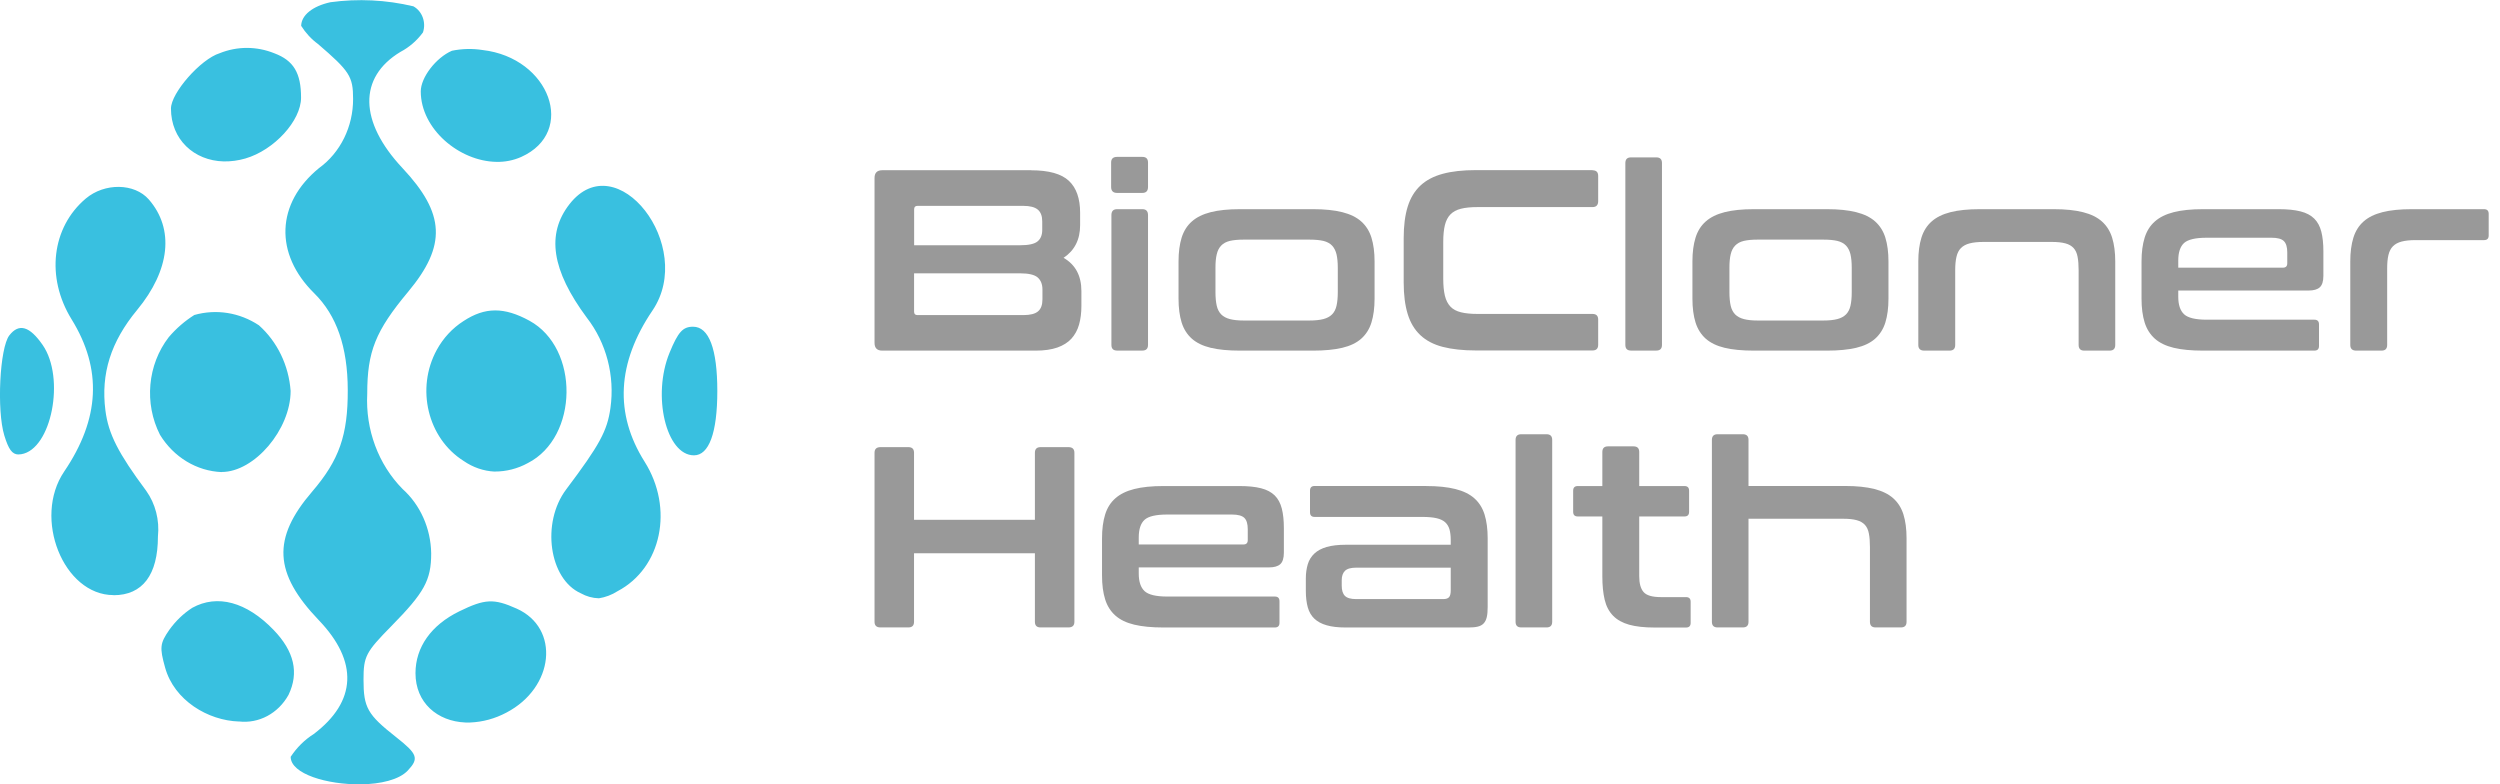 <?xml version="1.0" encoding="UTF-8" standalone="no"?> <svg xmlns:dc="http://purl.org/dc/elements/1.1/" xmlns:cc="http://creativecommons.org/ns#" xmlns:rdf="http://www.w3.org/1999/02/22-rdf-syntax-ns#" xmlns:svg="http://www.w3.org/2000/svg" xmlns="http://www.w3.org/2000/svg" xmlns:sodipodi="http://sodipodi.sourceforge.net/DTD/sodipodi-0.dtd" xmlns:inkscape="http://www.inkscape.org/namespaces/inkscape" id="svg6163" version="1.1" fill="none" viewBox="0 0 204 64" height="64" width="204"><defs id="defs6167"></defs><path id="path6131" fill="#39C0E0" d="M29.423 64C26.716 64.032 23.719 63.16 23.719 61.756C24.217 60.997 24.86 60.365 25.602 59.895C29.106 57.24 29.251 53.984 26.014 50.607C22.339 46.768 22.189 43.937 25.467 40.121C27.68 37.543 28.391 35.515 28.377 31.817C28.368 28.313 27.472 25.735 25.643 23.933C22.37 20.709 22.524 16.586 26.028 13.719C27.78 12.454 28.821 10.332 28.812 8.065C28.812 6.245 28.531 5.807 25.947 3.59C25.408 3.197 24.942 2.691 24.575 2.109C24.593 1.237 25.507 0.501 26.965 0.181C29.219 -0.126 31.51 -0.014 33.732 0.515C34.452 0.912 34.787 1.824 34.515 2.642C34.022 3.314 33.388 3.861 32.673 4.236C29.228 6.317 29.296 9.934 32.845 13.719C36.331 17.435 36.448 20.036 33.307 23.806C30.636 27.008 29.966 28.679 29.966 32.138C29.817 35.055 30.871 37.895 32.849 39.9C34.303 41.205 35.154 43.124 35.185 45.156C35.185 47.342 34.633 48.349 31.931 51.094C29.844 53.217 29.663 53.56 29.663 55.461C29.663 57.741 29.984 58.31 32.315 60.144C34.076 61.53 34.203 61.887 33.28 62.871C32.573 63.63 31.052 63.982 29.427 64.004L29.423 64ZM38.377 58.956C38.241 58.956 38.109 58.956 37.978 58.956C35.679 58.861 33.904 57.335 33.904 54.933C33.904 52.81 35.185 51.004 37.48 49.884C39.576 48.859 40.296 48.828 42.161 49.663C45.723 51.261 45.239 56.111 41.314 58.152C40.395 58.64 39.395 58.915 38.367 58.956H38.377ZM19.487 58.875C16.984 58.794 14.223 57.163 13.476 54.486C13.014 52.833 13.05 52.503 13.815 51.397C14.331 50.674 14.97 50.06 15.694 49.595C17.735 48.471 20.121 49.117 22.321 51.397C24.014 53.149 24.412 54.897 23.543 56.703C22.701 58.22 21.117 59.064 19.483 58.87L19.487 58.875ZM48.856 48.819C48.344 48.805 47.846 48.665 47.394 48.412C44.8 47.252 44.153 42.655 46.203 39.932C48.928 36.31 49.548 35.168 49.811 33.303C50.182 30.661 49.48 27.974 47.882 25.92C45.013 22.05 44.564 19.097 46.475 16.654C50.313 11.75 56.804 20.076 53.242 25.337C50.345 29.613 50.128 33.754 52.599 37.674C55.003 41.485 53.989 46.348 50.395 48.24C49.924 48.543 49.403 48.737 48.86 48.823L48.856 48.819ZM9.266 48.561C5.174 48.561 2.662 42.275 5.237 38.478C8.157 34.174 8.352 30.119 5.839 26.051C3.734 22.637 4.214 18.559 6.994 16.207C8.537 14.902 10.977 14.938 12.145 16.279C14.241 18.69 13.883 22.032 11.185 25.297C9.04 27.889 8.22 30.494 8.601 33.488C8.845 35.407 9.646 36.978 11.928 40.045C12.684 41.106 13.028 42.442 12.887 43.775C12.887 46.913 11.633 48.57 9.261 48.57L9.266 48.561ZM18.088 38.523C16.051 38.441 14.177 37.308 13.055 35.479C11.751 32.919 12.036 29.758 13.77 27.514C14.377 26.8 15.083 26.191 15.857 25.703C17.645 25.197 19.55 25.5 21.126 26.543C22.628 27.88 23.561 29.812 23.715 31.898C23.715 35.046 20.764 38.514 18.093 38.514L18.088 38.523ZM40.359 38.482C39.458 38.437 38.585 38.135 37.829 37.611C34.896 35.759 33.918 31.7 35.642 28.548C36.172 27.577 36.928 26.769 37.829 26.195C39.576 25.048 41.142 25.044 43.206 26.173C47.303 28.417 47.212 35.673 43.071 37.787C42.233 38.247 41.301 38.482 40.359 38.478V38.482ZM56.628 37.155C54.355 37.155 53.197 32.278 54.636 28.783C55.333 27.085 55.718 26.66 56.555 26.66C57.85 26.66 58.533 28.471 58.533 31.907C58.533 35.344 57.845 37.155 56.628 37.155ZM1.503 37.087C0.987 37.073 0.702 36.671 0.353 35.538C-0.276 33.479 -0.023 28.39 0.76 27.369C1.548 26.353 2.417 26.615 3.481 28.15C5.346 30.842 4.201 36.667 1.734 37.064C1.657 37.078 1.58 37.082 1.503 37.082V37.087ZM40.504 13.208C37.485 13.159 34.339 10.535 34.334 7.46C34.334 6.322 35.575 4.705 36.878 4.141C37.702 3.974 38.544 3.951 39.377 4.082C44.881 4.719 47.068 10.77 42.532 12.806C41.889 13.091 41.197 13.226 40.499 13.208H40.504ZM18.26 13.172C15.829 13.113 13.951 11.379 13.951 8.86C13.951 7.582 16.373 4.827 17.921 4.344C19.36 3.762 20.949 3.766 22.389 4.349C23.955 4.936 24.566 5.952 24.566 7.966C24.566 9.853 22.37 12.251 20.021 12.933C19.446 13.1 18.858 13.181 18.26 13.172Z"></path><path style="fill:#999999" id="path6133" fill="white" d="M84.136 13.895C85.585 13.895 86.612 14.184 87.223 14.757C87.834 15.331 88.138 16.202 88.138 17.363V18.37C88.138 19.548 87.689 20.438 86.788 21.038C87.757 21.598 88.242 22.501 88.242 23.752V24.971C88.242 25.531 88.178 26.037 88.052 26.484C87.925 26.931 87.716 27.315 87.431 27.631C87.142 27.947 86.761 28.187 86.282 28.358C85.802 28.525 85.213 28.611 84.512 28.611H71.996C71.575 28.611 71.362 28.403 71.362 27.979V14.522C71.362 14.102 71.575 13.89 71.996 13.89H84.136V13.895ZM74.589 20.013H83.231C83.932 20.013 84.412 19.909 84.666 19.697C84.919 19.489 85.046 19.178 85.046 18.771V18.058C85.046 17.625 84.924 17.304 84.679 17.101C84.435 16.898 84.036 16.798 83.489 16.798H74.87C74.689 16.798 74.594 16.888 74.594 17.074V20.018L74.589 20.013ZM74.589 22.303V25.436C74.589 25.617 74.68 25.712 74.865 25.712H83.507C84.068 25.712 84.471 25.608 84.706 25.405C84.946 25.202 85.064 24.877 85.064 24.43V23.63C85.064 23.197 84.933 22.867 84.675 22.641C84.417 22.416 83.932 22.303 83.231 22.303H74.589Z"></path><path style="fill:#999999" id="path6135" fill="white" d="M93.216 12.802C93.524 12.802 93.678 12.955 93.678 13.262V15.258C93.678 15.579 93.524 15.742 93.216 15.742H91.152C90.831 15.742 90.668 15.579 90.668 15.258V13.262C90.668 12.955 90.831 12.802 91.152 12.802H93.216ZM93.216 17.069C93.524 17.069 93.678 17.232 93.678 17.552V28.146C93.678 28.453 93.524 28.607 93.216 28.607H91.152C90.844 28.607 90.691 28.453 90.691 28.146V17.552C90.691 17.232 90.844 17.069 91.152 17.069H93.216Z"></path><path style="fill:#999999" id="path6137" fill="white" d="M107.149 17.069C108.091 17.069 108.883 17.15 109.53 17.313C110.177 17.476 110.694 17.728 111.078 18.072C111.463 18.415 111.744 18.857 111.911 19.395C112.079 19.936 112.165 20.582 112.165 21.341V24.366C112.165 25.125 112.079 25.771 111.911 26.313C111.744 26.854 111.463 27.293 111.078 27.636C110.694 27.979 110.177 28.227 109.53 28.381C108.883 28.534 108.091 28.611 107.149 28.611H101.183C100.228 28.611 99.431 28.534 98.793 28.381C98.155 28.227 97.643 27.979 97.254 27.636C96.869 27.293 96.589 26.85 96.421 26.313C96.254 25.775 96.168 25.125 96.168 24.366V21.341C96.168 20.582 96.254 19.936 96.421 19.395C96.589 18.857 96.865 18.415 97.254 18.072C97.639 17.728 98.155 17.476 98.793 17.313C99.431 17.15 100.228 17.069 101.183 17.069H107.149ZM99.182 23.838C99.182 24.285 99.219 24.66 99.287 24.953C99.354 25.247 99.481 25.482 99.653 25.658C99.83 25.834 100.065 25.96 100.359 26.037C100.654 26.114 101.025 26.154 101.477 26.154H106.85C107.312 26.154 107.692 26.114 107.987 26.037C108.281 25.96 108.516 25.834 108.693 25.658C108.869 25.482 108.992 25.247 109.059 24.953C109.127 24.66 109.164 24.29 109.164 23.838V21.842C109.164 21.409 109.127 21.043 109.059 20.749C108.987 20.456 108.865 20.216 108.693 20.036C108.516 19.855 108.281 19.729 107.987 19.657C107.692 19.589 107.312 19.553 106.85 19.553H101.477C101.029 19.553 100.654 19.589 100.359 19.657C100.065 19.729 99.83 19.851 99.653 20.036C99.477 20.216 99.354 20.456 99.287 20.749C99.214 21.043 99.182 21.409 99.182 21.842V23.838Z"></path><path style="fill:#999999" id="path6139" fill="white" d="M129.95 13.895C130.257 13.895 130.411 14.048 130.411 14.355V16.414C130.411 16.735 130.257 16.898 129.95 16.898H120.571C120.023 16.898 119.57 16.943 119.213 17.033C118.855 17.123 118.57 17.277 118.357 17.494C118.144 17.71 117.995 18.004 117.904 18.365C117.814 18.731 117.769 19.191 117.769 19.751V22.736C117.769 23.296 117.814 23.761 117.904 24.136C117.995 24.506 118.149 24.8 118.357 25.021C118.565 25.242 118.85 25.391 119.213 25.482C119.575 25.572 120.023 25.617 120.571 25.617H129.95C130.257 25.617 130.411 25.771 130.411 26.078V28.137C130.411 28.444 130.257 28.598 129.95 28.598H120.444C119.376 28.598 118.47 28.498 117.723 28.304C116.976 28.11 116.37 27.789 115.899 27.347C115.428 26.904 115.084 26.331 114.867 25.622C114.65 24.913 114.541 24.055 114.541 23.048V19.431C114.541 18.424 114.65 17.566 114.867 16.866C115.084 16.166 115.428 15.592 115.899 15.15C116.37 14.707 116.976 14.387 117.723 14.184C118.466 13.98 119.376 13.881 120.444 13.881H129.95V13.895Z"></path><path style="fill:#999999" id="path6141" fill="white" d="M135.155 12.842C135.463 12.842 135.617 12.996 135.617 13.303V28.146C135.617 28.453 135.463 28.607 135.155 28.607H133.091C132.783 28.607 132.629 28.453 132.629 28.146V13.303C132.629 12.996 132.783 12.842 133.091 12.842H135.155Z"></path><path style="fill:#999999" id="path6143" fill="white" d="M149.084 17.069C150.025 17.069 150.817 17.15 151.465 17.313C152.112 17.476 152.628 17.728 153.013 18.072C153.397 18.415 153.678 18.857 153.846 19.395C154.013 19.936 154.099 20.582 154.099 21.341V24.366C154.099 25.125 154.013 25.771 153.846 26.313C153.678 26.854 153.397 27.293 153.013 27.636C152.628 27.979 152.112 28.227 151.465 28.381C150.817 28.534 150.025 28.611 149.084 28.611H143.118C142.162 28.611 141.366 28.534 140.728 28.381C140.089 28.227 139.578 27.979 139.188 27.636C138.804 27.293 138.523 26.85 138.356 26.313C138.188 25.775 138.102 25.125 138.102 24.366V21.341C138.102 20.582 138.188 19.936 138.356 19.395C138.523 18.857 138.799 18.415 139.188 18.072C139.573 17.728 140.089 17.476 140.728 17.313C141.366 17.15 142.162 17.069 143.118 17.069H149.084ZM141.121 23.838C141.121 24.285 141.158 24.66 141.225 24.953C141.293 25.247 141.42 25.482 141.592 25.658C141.769 25.834 142.004 25.96 142.298 26.037C142.592 26.114 142.964 26.154 143.416 26.154H148.789C149.251 26.154 149.631 26.114 149.926 26.037C150.22 25.96 150.455 25.834 150.632 25.658C150.808 25.482 150.93 25.247 150.998 24.953C151.066 24.66 151.102 24.29 151.102 23.838V21.842C151.102 21.409 151.066 21.043 150.998 20.749C150.926 20.456 150.804 20.216 150.632 20.036C150.455 19.855 150.22 19.729 149.926 19.657C149.631 19.589 149.251 19.553 148.789 19.553H143.416C142.968 19.553 142.592 19.589 142.298 19.657C142.004 19.729 141.769 19.851 141.592 20.036C141.416 20.216 141.293 20.456 141.225 20.749C141.153 21.043 141.121 21.409 141.121 21.842V23.838Z"></path><path style="fill:#999999" id="path6145" fill="white" d="M167.588 17.069C168.53 17.069 169.322 17.15 169.969 17.313C170.617 17.476 171.133 17.728 171.517 18.072C171.902 18.415 172.183 18.857 172.35 19.395C172.518 19.936 172.604 20.582 172.604 21.341V28.15C172.604 28.457 172.45 28.611 172.142 28.611H170.078C169.77 28.611 169.616 28.457 169.616 28.15V22.054C169.616 21.621 169.589 21.25 169.53 20.953C169.476 20.65 169.363 20.415 169.204 20.239C169.041 20.063 168.82 19.936 168.539 19.86C168.258 19.783 167.892 19.742 167.444 19.742H161.84C161.391 19.742 161.016 19.783 160.722 19.86C160.427 19.936 160.192 20.063 160.015 20.239C159.839 20.415 159.717 20.654 159.649 20.953C159.576 21.255 159.545 21.621 159.545 22.054V28.15C159.545 28.457 159.391 28.611 159.083 28.611H157.019C156.697 28.611 156.534 28.457 156.534 28.15V21.341C156.534 20.582 156.62 19.936 156.788 19.395C156.955 18.857 157.232 18.415 157.621 18.072C158.006 17.728 158.522 17.476 159.16 17.313C159.798 17.15 160.595 17.069 161.55 17.069H167.597H167.588Z"></path><path style="fill:#999999" id="path6147" fill="white" d="M185.944 17.069C186.659 17.069 187.252 17.128 187.723 17.25C188.193 17.367 188.565 17.566 188.841 17.837C189.117 18.108 189.307 18.469 189.42 18.907C189.533 19.345 189.588 19.882 189.588 20.515V22.51C189.588 22.957 189.488 23.269 189.293 23.445C189.099 23.621 188.795 23.707 188.388 23.707H177.746V24.213C177.746 24.872 177.904 25.346 178.221 25.644C178.538 25.938 179.154 26.087 180.064 26.087H188.85C189.103 26.087 189.23 26.213 189.23 26.466V28.232C189.23 28.485 189.103 28.611 188.85 28.611H179.765C178.81 28.611 178.013 28.534 177.375 28.381C176.737 28.227 176.221 27.979 175.836 27.636C175.451 27.293 175.17 26.85 175.003 26.313C174.835 25.775 174.749 25.125 174.749 24.366V21.341C174.749 20.582 174.835 19.936 175.003 19.395C175.17 18.857 175.447 18.415 175.836 18.072C176.221 17.728 176.737 17.476 177.375 17.313C178.013 17.15 178.81 17.069 179.765 17.069H185.939H185.944ZM177.746 21.842H186.283C186.523 21.842 186.641 21.725 186.641 21.485V20.6C186.641 20.167 186.55 19.86 186.365 19.675C186.179 19.489 185.844 19.399 185.355 19.399H180.064C179.149 19.399 178.538 19.544 178.221 19.828C177.904 20.117 177.746 20.596 177.746 21.269V21.838V21.842Z"></path><path style="fill:#999999" id="path6149" fill="white" d="M202.697 17.069C202.95 17.069 203.077 17.195 203.077 17.448V19.214C203.077 19.467 202.95 19.593 202.697 19.593H197.093C196.645 19.593 196.269 19.634 195.975 19.711C195.68 19.788 195.445 19.914 195.269 20.09C195.092 20.266 194.97 20.506 194.897 20.803C194.825 21.102 194.793 21.472 194.793 21.905V28.15C194.793 28.457 194.639 28.611 194.332 28.611H192.267C191.946 28.611 191.783 28.457 191.783 28.15V21.341C191.783 20.582 191.869 19.936 192.037 19.395C192.204 18.857 192.48 18.415 192.869 18.072C193.254 17.728 193.77 17.476 194.408 17.313C195.047 17.15 195.843 17.069 196.799 17.069H202.701H202.697Z"></path><path style="fill:#999999" id="path6151" fill="white" d="M74.123 36.486C74.431 36.486 74.585 36.64 74.585 36.947V42.415H84.448V36.947C84.448 36.64 84.602 36.486 84.91 36.486H87.187C87.508 36.486 87.671 36.64 87.671 36.947V50.738C87.671 51.045 87.508 51.198 87.187 51.198H84.91C84.602 51.198 84.448 51.045 84.448 50.738V45.147H74.585V50.738C74.585 51.045 74.431 51.198 74.123 51.198H71.846C71.525 51.198 71.362 51.045 71.362 50.738V36.947C71.362 36.64 71.525 36.486 71.846 36.486H74.123Z"></path><path style="fill:#999999" id="path6153" fill="white" d="M101.12 39.661C101.835 39.661 102.428 39.719 102.899 39.841C103.369 39.959 103.741 40.157 104.017 40.428C104.293 40.699 104.483 41.061 104.596 41.499C104.709 41.941 104.764 42.478 104.764 43.106V45.102C104.764 45.549 104.664 45.861 104.469 46.037C104.27 46.213 103.972 46.299 103.564 46.299H92.922V46.804C92.922 47.464 93.081 47.938 93.397 48.236C93.714 48.529 94.33 48.678 95.24 48.678H104.026C104.279 48.678 104.406 48.805 104.406 49.058V50.823C104.406 51.076 104.279 51.203 104.026 51.203H94.941C93.986 51.203 93.189 51.126 92.551 50.972C91.913 50.819 91.397 50.571 91.012 50.227C90.627 49.884 90.346 49.442 90.179 48.904C90.011 48.367 89.925 47.717 89.925 46.958V43.933C89.925 43.174 90.011 42.528 90.179 41.986C90.346 41.444 90.623 41.006 91.012 40.663C91.397 40.32 91.913 40.067 92.551 39.905C93.189 39.742 93.986 39.661 94.941 39.661H101.115H101.12ZM92.922 44.429H101.459C101.699 44.429 101.817 44.312 101.817 44.072V43.188C101.817 42.754 101.726 42.442 101.541 42.262C101.36 42.081 101.02 41.986 100.531 41.986H95.24C94.325 41.986 93.71 42.131 93.397 42.415C93.081 42.704 92.922 43.183 92.922 43.856V44.425V44.429Z"></path><path style="fill:#999999" id="path6155" fill="white" d="M116.379 39.661C117.32 39.661 118.113 39.742 118.76 39.905C119.407 40.067 119.923 40.32 120.308 40.663C120.693 41.006 120.973 41.449 121.141 41.986C121.308 42.524 121.394 43.174 121.394 43.933V49.523C121.394 49.862 121.372 50.137 121.322 50.354C121.272 50.571 121.186 50.742 121.068 50.869C120.951 50.995 120.792 51.081 120.593 51.13C120.394 51.18 120.145 51.203 119.833 51.203H109.802C109.182 51.203 108.666 51.144 108.254 51.022C107.837 50.905 107.507 50.724 107.253 50.485C107 50.245 106.823 49.938 106.715 49.559C106.611 49.18 106.556 48.733 106.556 48.213V47.206C106.556 46.773 106.611 46.385 106.715 46.041C106.819 45.698 107 45.409 107.253 45.17C107.507 44.931 107.842 44.754 108.254 44.633C108.67 44.515 109.186 44.452 109.802 44.452H118.38V44.05C118.38 43.716 118.343 43.427 118.276 43.188C118.203 42.948 118.085 42.758 117.918 42.609C117.75 42.461 117.52 42.352 117.221 42.284C116.927 42.217 116.546 42.181 116.085 42.181H107.276C107.022 42.181 106.896 42.054 106.896 41.801V40.036C106.896 39.783 107.022 39.656 107.276 39.656H116.379V39.661ZM117.769 48.886C117.995 48.886 118.153 48.832 118.244 48.728C118.334 48.624 118.38 48.439 118.38 48.173V46.321H110.666C110.232 46.321 109.924 46.407 109.747 46.583C109.571 46.759 109.485 47.012 109.485 47.351V47.793C109.485 48.173 109.571 48.448 109.747 48.624C109.924 48.8 110.227 48.886 110.666 48.886H117.769Z"></path><path style="fill:#999999" id="path6157" fill="white" d="M126.197 35.434C126.505 35.434 126.659 35.588 126.659 35.895V50.738C126.659 51.045 126.505 51.198 126.197 51.198H124.133C123.825 51.198 123.671 51.045 123.671 50.738V35.895C123.671 35.588 123.825 35.434 124.133 35.434H126.197Z"></path><path style="fill:#999999" id="path6159" fill="white" d="M130.751 39.661V36.884C130.751 36.577 130.905 36.423 131.213 36.423H133.299C133.607 36.423 133.761 36.577 133.761 36.884V39.661H137.45C137.704 39.661 137.83 39.787 137.83 40.04V41.765C137.83 42.018 137.704 42.144 137.45 42.144H133.761V47.021C133.761 47.608 133.879 48.042 134.119 48.313C134.359 48.588 134.829 48.724 135.531 48.724H137.577C137.83 48.724 137.957 48.85 137.957 49.103V50.828C137.957 51.081 137.83 51.207 137.577 51.207H135.029C134.187 51.207 133.489 51.13 132.942 50.977C132.394 50.823 131.955 50.58 131.625 50.241C131.294 49.902 131.068 49.469 130.941 48.936C130.814 48.403 130.751 47.766 130.751 47.021V42.144H128.75C128.497 42.144 128.37 42.018 128.37 41.765V40.04C128.37 39.787 128.497 39.661 128.75 39.661H130.751Z"></path><path style="fill:#999999" id="path6161" fill="white" d="M142.217 35.434C142.525 35.434 142.678 35.588 142.678 35.895V39.656H150.559C151.501 39.656 152.293 39.737 152.94 39.9C153.588 40.063 154.104 40.316 154.488 40.659C154.873 41.002 155.154 41.444 155.321 41.982C155.489 42.519 155.575 43.169 155.575 43.928V50.738C155.575 51.045 155.421 51.198 155.113 51.198H153.049C152.741 51.198 152.587 51.045 152.587 50.738V44.642C152.587 44.208 152.56 43.838 152.501 43.54C152.447 43.237 152.334 43.002 152.175 42.826C152.012 42.65 151.791 42.524 151.51 42.447C151.229 42.37 150.863 42.33 150.414 42.33H142.678V50.738C142.678 51.045 142.525 51.198 142.217 51.198H140.153C139.845 51.198 139.691 51.045 139.691 50.738V35.895C139.691 35.588 139.845 35.434 140.153 35.434H142.217Z"></path></svg> 